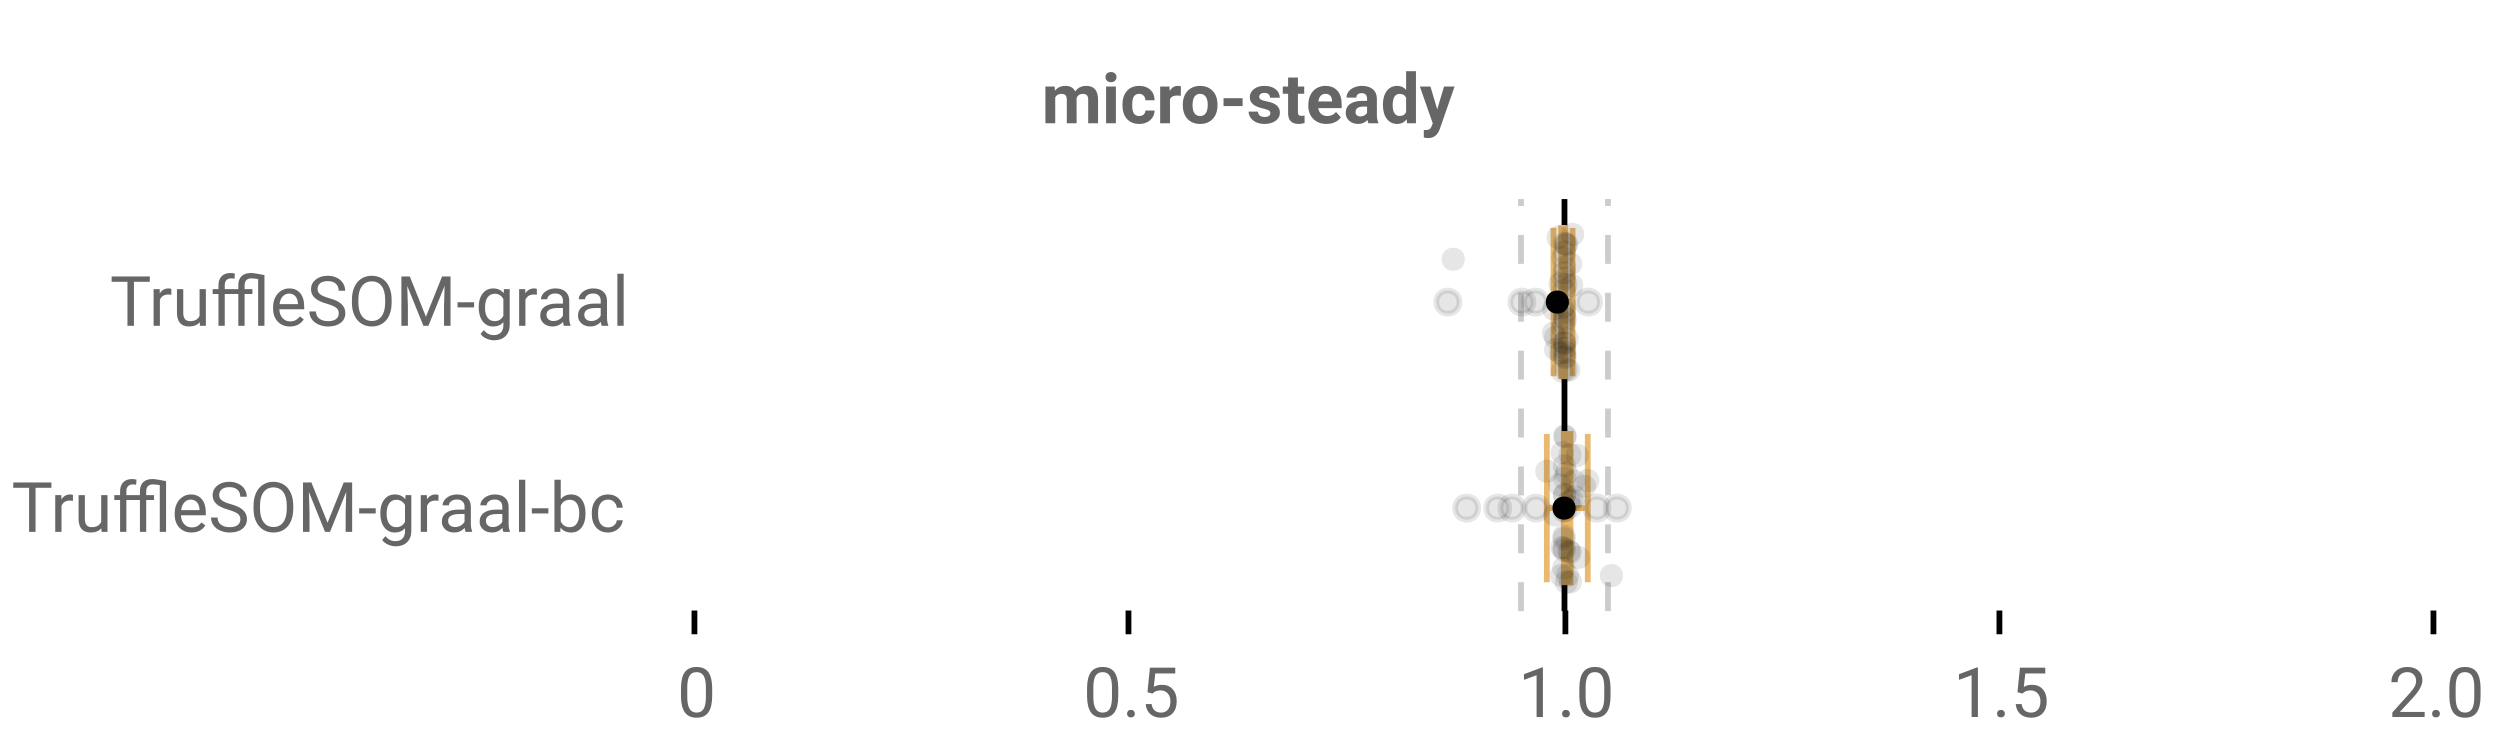 <?xml version="1.0" encoding="UTF-8"?>
<svg xmlns="http://www.w3.org/2000/svg" xmlns:xlink="http://www.w3.org/1999/xlink" width="864pt" height="260pt" viewBox="0 0 864 260" version="1.1">
<defs>
<clipPath id="clip1">
  <path d="M 539 68.801 L 542 68.801 L 542 211.199 L 539 211.199 Z M 539 68.801 "/>
</clipPath>
<clipPath id="clip2">
  <path d="M 524 68.801 L 527 68.801 L 527 211.199 L 524 211.199 Z M 524 68.801 "/>
</clipPath>
<clipPath id="clip3">
  <path d="M 554 68.801 L 557 68.801 L 557 211.199 L 554 211.199 Z M 554 68.801 "/>
</clipPath>
</defs>
<g id="surface2551584">
<rect x="0" y="0" width="864" height="260" style="fill:rgb(100%,100%,100%);fill-opacity:1;stroke:none;"/>
<path style=" stroke:none;fill-rule:nonzero;fill:rgb(100%,100%,100%);fill-opacity:1;" d="M 0 0 L 672 0 L 672 76 L 0 76 Z M 0 0 "/>
<path style="fill:none;stroke-width:1;stroke-linecap:butt;stroke-linejoin:miter;stroke:rgb(0%,0%,0%);stroke-opacity:1;stroke-miterlimit:10;" d="M 120 105.5 L 120 109.6 " transform="matrix(2,0,0,2,0,0)"/>
<path style="fill:none;stroke-width:1;stroke-linecap:butt;stroke-linejoin:miter;stroke:rgb(0%,0%,0%);stroke-opacity:1;stroke-miterlimit:10;" d="M 195 105.5 L 195 109.6 " transform="matrix(2,0,0,2,0,0)"/>
<path style="fill:none;stroke-width:1;stroke-linecap:butt;stroke-linejoin:miter;stroke:rgb(0%,0%,0%);stroke-opacity:1;stroke-miterlimit:10;" d="M 270.5 105.5 L 270.5 109.6 " transform="matrix(2,0,0,2,0,0)"/>
<path style="fill:none;stroke-width:1;stroke-linecap:butt;stroke-linejoin:miter;stroke:rgb(0%,0%,0%);stroke-opacity:1;stroke-miterlimit:10;" d="M 345.5 105.5 L 345.5 109.6 " transform="matrix(2,0,0,2,0,0)"/>
<path style="fill:none;stroke-width:1;stroke-linecap:butt;stroke-linejoin:miter;stroke:rgb(0%,0%,0%);stroke-opacity:1;stroke-miterlimit:10;" d="M 420.5 105.5 L 420.5 109.6 " transform="matrix(2,0,0,2,0,0)"/>
<path style=" stroke:none;fill-rule:nonzero;fill:rgb(40%,40%,40%);fill-opacity:1;" d="M 364.484 29.914 L 364.578 31.336 C 365.484 30.234 366.703 29.68 368.234 29.68 C 369.859 29.68 370.977 30.328 371.594 31.617 C 372.477 30.328 373.75 29.68 375.406 29.68 C 376.781 29.68 377.801 30.082 378.469 30.883 C 379.145 31.688 379.484 32.895 379.484 34.508 L 379.484 42.602 L 376.078 42.602 L 376.078 34.508 C 376.078 33.789 375.938 33.27 375.656 32.945 C 375.375 32.613 374.879 32.445 374.172 32.445 C 373.148 32.445 372.445 32.93 372.062 33.898 L 372.078 42.602 L 368.688 42.602 L 368.688 34.523 C 368.688 33.797 368.539 33.27 368.25 32.945 C 367.957 32.613 367.469 32.445 366.781 32.445 C 365.812 32.445 365.113 32.844 364.688 33.633 L 364.688 42.602 L 361.297 42.602 L 361.297 29.914 Z M 385.652 42.602 L 382.262 42.602 L 382.262 29.914 L 385.652 29.914 Z M 382.059 26.633 C 382.059 26.133 382.223 25.723 382.559 25.398 C 382.902 25.066 383.363 24.898 383.949 24.898 C 384.531 24.898 384.996 25.066 385.34 25.398 C 385.684 25.723 385.855 26.133 385.855 26.633 C 385.855 27.156 385.676 27.582 385.324 27.914 C 384.98 28.238 384.52 28.398 383.949 28.398 C 383.387 28.398 382.926 28.238 382.574 27.914 C 382.23 27.582 382.059 27.156 382.059 26.633 Z M 393.719 40.102 C 394.344 40.102 394.848 39.93 395.234 39.586 C 395.629 39.242 395.832 38.785 395.844 38.211 L 399.031 38.211 C 399.02 39.078 398.781 39.867 398.312 40.586 C 397.852 41.297 397.223 41.848 396.422 42.242 C 395.629 42.637 394.75 42.836 393.781 42.836 C 391.969 42.836 390.535 42.266 389.484 41.117 C 388.441 39.961 387.922 38.367 387.922 36.336 L 387.922 36.102 C 387.922 34.156 388.438 32.598 389.469 31.43 C 390.508 30.266 391.938 29.68 393.75 29.68 C 395.332 29.68 396.602 30.133 397.562 31.039 C 398.52 31.945 399.008 33.148 399.031 34.648 L 395.844 34.648 C 395.832 33.992 395.629 33.461 395.234 33.055 C 394.848 32.641 394.332 32.43 393.688 32.43 C 392.906 32.43 392.312 32.719 391.906 33.289 C 391.5 33.863 391.297 34.797 391.297 36.086 L 391.297 36.43 C 391.297 37.742 391.492 38.688 391.891 39.258 C 392.297 39.82 392.906 40.102 393.719 40.102 Z M 408.078 33.102 C 407.617 33.039 407.211 33.008 406.859 33.008 C 405.578 33.008 404.738 33.441 404.344 34.305 L 404.344 42.602 L 400.953 42.602 L 400.953 29.914 L 404.156 29.914 L 404.25 31.43 C 404.926 30.266 405.867 29.68 407.078 29.68 C 407.453 29.68 407.801 29.734 408.125 29.836 Z M 408.77 36.148 C 408.77 34.891 409.008 33.77 409.488 32.789 C 409.977 31.801 410.676 31.035 411.582 30.492 C 412.488 29.953 413.543 29.68 414.754 29.68 C 416.461 29.68 417.855 30.207 418.941 31.258 C 420.023 32.301 420.629 33.723 420.754 35.523 L 420.77 36.383 C 420.77 38.332 420.227 39.895 419.145 41.07 C 418.059 42.25 416.602 42.836 414.77 42.836 C 412.945 42.836 411.488 42.254 410.395 41.086 C 409.309 39.91 408.77 38.312 408.77 36.289 Z M 412.145 36.383 C 412.145 37.594 412.367 38.516 412.816 39.148 C 413.273 39.785 413.926 40.102 414.77 40.102 C 415.59 40.102 416.23 39.789 416.691 39.164 C 417.16 38.531 417.395 37.523 417.395 36.148 C 417.395 34.961 417.16 34.047 416.691 33.398 C 416.23 32.754 415.586 32.43 414.754 32.43 C 413.918 32.43 413.273 32.754 412.816 33.398 C 412.367 34.047 412.145 35.039 412.145 36.383 Z M 429.449 36.664 L 422.855 36.664 L 422.855 33.93 L 429.449 33.93 Z M 439.035 39.102 C 439.035 38.688 438.824 38.359 438.41 38.117 C 438.004 37.879 437.348 37.664 436.441 37.477 C 433.43 36.844 431.926 35.562 431.926 33.633 C 431.926 32.508 432.387 31.57 433.316 30.82 C 434.254 30.062 435.477 29.68 436.988 29.68 C 438.59 29.68 439.871 30.062 440.832 30.82 C 441.801 31.582 442.285 32.566 442.285 33.773 L 438.91 33.773 C 438.91 33.297 438.754 32.898 438.441 32.586 C 438.129 32.266 437.637 32.102 436.973 32.102 C 436.398 32.102 435.957 32.234 435.645 32.492 C 435.332 32.742 435.176 33.07 435.176 33.477 C 435.176 33.852 435.352 34.156 435.707 34.383 C 436.059 34.613 436.66 34.812 437.504 34.977 C 438.348 35.145 439.059 35.332 439.645 35.539 C 441.434 36.195 442.332 37.336 442.332 38.961 C 442.332 40.117 441.832 41.055 440.832 41.773 C 439.84 42.484 438.559 42.836 436.988 42.836 C 435.926 42.836 434.98 42.648 434.16 42.273 C 433.336 41.891 432.691 41.367 432.223 40.711 C 431.754 40.047 431.52 39.332 431.52 38.57 L 434.738 38.57 C 434.77 39.176 434.988 39.641 435.395 39.961 C 435.809 40.273 436.367 40.43 437.066 40.43 C 437.711 40.43 438.199 40.312 438.535 40.07 C 438.867 39.82 439.035 39.5 439.035 39.102 Z M 448.562 26.805 L 448.562 29.914 L 450.734 29.914 L 450.734 32.398 L 448.562 32.398 L 448.562 38.727 C 448.562 39.195 448.648 39.535 448.828 39.742 C 449.004 39.941 449.348 40.039 449.859 40.039 C 450.234 40.039 450.566 40.016 450.859 39.961 L 450.859 42.523 C 450.191 42.73 449.508 42.836 448.812 42.836 C 446.438 42.836 445.223 41.641 445.172 39.242 L 445.172 32.398 L 443.328 32.398 L 443.328 29.914 L 445.172 29.914 L 445.172 26.805 Z M 458.453 42.836 C 456.586 42.836 455.07 42.27 453.906 41.133 C 452.738 39.988 452.156 38.469 452.156 36.57 L 452.156 36.242 C 452.156 34.961 452.398 33.82 452.891 32.82 C 453.391 31.82 454.086 31.051 454.984 30.508 C 455.891 29.957 456.922 29.68 458.078 29.68 C 459.805 29.68 461.172 30.227 462.172 31.32 C 463.172 32.414 463.672 33.969 463.672 35.977 L 463.672 37.367 L 455.594 37.367 C 455.695 38.191 456.023 38.852 456.578 39.352 C 457.129 39.852 457.828 40.102 458.672 40.102 C 459.973 40.102 460.992 39.629 461.734 38.68 L 463.391 40.555 C 462.891 41.273 462.203 41.836 461.328 42.242 C 460.461 42.637 459.504 42.836 458.453 42.836 Z M 458.062 32.43 C 457.395 32.43 456.848 32.66 456.422 33.117 C 456.004 33.566 455.738 34.211 455.625 35.055 L 460.344 35.055 L 460.344 34.789 C 460.32 34.039 460.113 33.461 459.719 33.055 C 459.332 32.641 458.781 32.43 458.062 32.43 Z M 472.941 42.602 C 472.785 42.301 472.668 41.922 472.598 41.461 C 471.773 42.379 470.707 42.836 469.395 42.836 C 468.152 42.836 467.121 42.477 466.301 41.758 C 465.488 41.039 465.082 40.133 465.082 39.039 C 465.082 37.695 465.574 36.664 466.566 35.945 C 467.566 35.227 469.008 34.863 470.895 34.852 L 472.457 34.852 L 472.457 34.133 C 472.457 33.539 472.305 33.07 472.004 32.727 C 471.699 32.375 471.227 32.195 470.582 32.195 C 470.008 32.195 469.559 32.332 469.238 32.602 C 468.914 32.875 468.754 33.25 468.754 33.727 L 465.363 33.727 C 465.363 33 465.586 32.32 466.035 31.695 C 466.492 31.07 467.133 30.582 467.957 30.227 C 468.789 29.863 469.723 29.68 470.754 29.68 C 472.316 29.68 473.555 30.078 474.473 30.867 C 475.387 31.648 475.848 32.754 475.848 34.18 L 475.848 39.664 C 475.855 40.875 476.027 41.785 476.363 42.398 L 476.363 42.602 Z M 470.129 40.242 C 470.629 40.242 471.086 40.133 471.504 39.914 C 471.93 39.688 472.246 39.383 472.457 39.008 L 472.457 36.836 L 471.191 36.836 C 469.492 36.836 468.59 37.422 468.488 38.586 L 468.473 38.789 C 468.473 39.219 468.617 39.566 468.91 39.836 C 469.211 40.109 469.617 40.242 470.129 40.242 Z M 477.934 36.164 C 477.934 34.188 478.375 32.613 479.262 31.445 C 480.145 30.27 481.359 29.68 482.902 29.68 C 484.129 29.68 485.145 30.145 485.949 31.07 L 485.949 24.602 L 489.355 24.602 L 489.355 42.602 L 486.293 42.602 L 486.137 41.258 C 485.293 42.312 484.203 42.836 482.871 42.836 C 481.379 42.836 480.184 42.25 479.277 41.07 C 478.379 39.895 477.934 38.258 477.934 36.164 Z M 481.309 36.414 C 481.309 37.602 481.516 38.516 481.934 39.148 C 482.348 39.773 482.953 40.086 483.746 40.086 C 484.785 40.086 485.52 39.648 485.949 38.773 L 485.949 33.758 C 485.531 32.883 484.801 32.445 483.762 32.445 C 482.125 32.445 481.309 33.77 481.309 36.414 Z M 496.707 37.805 L 499.051 29.914 L 502.691 29.914 L 497.598 44.57 L 497.316 45.242 C 496.555 46.898 495.305 47.727 493.566 47.727 C 493.066 47.727 492.566 47.652 492.066 47.508 L 492.066 44.93 L 492.582 44.945 C 493.215 44.945 493.691 44.844 494.004 44.648 C 494.324 44.461 494.574 44.137 494.754 43.68 L 495.16 42.633 L 490.707 29.914 L 494.363 29.914 Z M 360 20.336 "/>
<path style=" stroke:none;fill-rule:nonzero;fill:rgb(40%,40%,40%);fill-opacity:1;" d="M 246.129 240.523 C 246.129 243.066 245.691 244.957 244.816 246.195 C 243.949 247.426 242.598 248.039 240.754 248.039 C 238.93 248.039 237.582 247.438 236.707 246.227 C 235.832 245.02 235.379 243.219 235.348 240.82 L 235.348 237.93 C 235.348 235.422 235.777 233.555 236.645 232.336 C 237.52 231.117 238.883 230.508 240.738 230.508 C 242.57 230.508 243.918 231.098 244.785 232.273 C 245.648 233.453 246.098 235.266 246.129 237.711 Z M 243.957 237.555 C 243.957 235.723 243.695 234.391 243.176 233.555 C 242.664 232.711 241.852 232.289 240.738 232.289 C 239.621 232.289 238.809 232.707 238.301 233.539 C 237.801 234.375 237.539 235.66 237.52 237.398 L 237.52 240.867 C 237.52 242.711 237.785 244.078 238.316 244.961 C 238.855 245.836 239.668 246.273 240.754 246.273 C 241.824 246.273 242.621 245.863 243.145 245.039 C 243.664 244.207 243.934 242.898 243.957 241.117 Z M 234.004 225.539 "/>
<path style=" stroke:none;fill-rule:nonzero;fill:rgb(40%,40%,40%);fill-opacity:1;" d="M 386.469 240.523 C 386.469 243.066 386.031 244.957 385.156 246.195 C 384.289 247.426 382.938 248.039 381.094 248.039 C 379.27 248.039 377.922 247.438 377.047 246.227 C 376.172 245.02 375.719 243.219 375.688 240.82 L 375.688 237.93 C 375.688 235.422 376.117 233.555 376.984 232.336 C 377.859 231.117 379.223 230.508 381.078 230.508 C 382.91 230.508 384.258 231.098 385.125 232.273 C 385.988 233.453 386.438 235.266 386.469 237.711 Z M 384.297 237.555 C 384.297 235.723 384.035 234.391 383.516 233.555 C 383.004 232.711 382.191 232.289 381.078 232.289 C 379.961 232.289 379.148 232.707 378.641 233.539 C 378.141 234.375 377.879 235.66 377.859 237.398 L 377.859 240.867 C 377.859 242.711 378.125 244.078 378.656 244.961 C 379.195 245.836 380.008 246.273 381.094 246.273 C 382.164 246.273 382.961 245.863 383.484 245.039 C 384.004 244.207 384.273 242.898 384.297 241.117 Z M 389.508 246.664 C 389.508 246.289 389.617 245.977 389.836 245.727 C 390.062 245.477 390.398 245.352 390.836 245.352 C 391.281 245.352 391.621 245.477 391.852 245.727 C 392.09 245.977 392.211 246.289 392.211 246.664 C 392.211 247.031 392.09 247.332 391.852 247.57 C 391.621 247.809 391.281 247.93 390.836 247.93 C 390.398 247.93 390.062 247.809 389.836 247.57 C 389.617 247.332 389.508 247.031 389.508 246.664 Z M 396.559 239.242 L 397.418 230.742 L 406.168 230.742 L 406.168 232.742 L 399.262 232.742 L 398.746 237.398 C 399.578 236.91 400.527 236.664 401.59 236.664 C 403.141 236.664 404.375 237.18 405.293 238.211 C 406.207 239.234 406.668 240.617 406.668 242.367 C 406.668 244.129 406.191 245.516 405.246 246.523 C 404.297 247.535 402.969 248.039 401.262 248.039 C 399.75 248.039 398.516 247.625 397.559 246.789 C 396.609 245.945 396.074 244.789 395.949 243.32 L 397.996 243.32 C 398.129 244.289 398.48 245.023 399.043 245.523 C 399.605 246.023 400.344 246.273 401.262 246.273 C 402.27 246.273 403.062 245.93 403.637 245.242 C 404.207 244.555 404.496 243.602 404.496 242.383 C 404.496 241.25 404.184 240.336 403.559 239.648 C 402.941 238.953 402.121 238.602 401.09 238.602 C 400.141 238.602 399.395 238.812 398.855 239.227 L 398.293 239.695 Z M 374.344 225.539 "/>
<path style=" stroke:none;fill-rule:nonzero;fill:rgb(40%,40%,40%);fill-opacity:1;" d="M 533.23 247.805 L 531.043 247.805 L 531.043 233.352 L 526.684 234.961 L 526.684 232.992 L 532.887 230.664 L 533.23 230.664 Z M 539.848 246.664 C 539.848 246.289 539.957 245.977 540.176 245.727 C 540.402 245.477 540.738 245.352 541.176 245.352 C 541.621 245.352 541.961 245.477 542.191 245.727 C 542.43 245.977 542.551 246.289 542.551 246.664 C 542.551 247.031 542.43 247.332 542.191 247.57 C 541.961 247.809 541.621 247.93 541.176 247.93 C 540.738 247.93 540.402 247.809 540.176 247.57 C 539.957 247.332 539.848 247.031 539.848 246.664 Z M 556.602 240.523 C 556.602 243.066 556.164 244.957 555.289 246.195 C 554.422 247.426 553.07 248.039 551.227 248.039 C 549.402 248.039 548.055 247.438 547.18 246.227 C 546.305 245.02 545.852 243.219 545.82 240.82 L 545.82 237.93 C 545.82 235.422 546.25 233.555 547.117 232.336 C 547.992 231.117 549.355 230.508 551.211 230.508 C 553.043 230.508 554.391 231.098 555.258 232.273 C 556.121 233.453 556.57 235.266 556.602 237.711 Z M 554.43 237.555 C 554.43 235.723 554.168 234.391 553.648 233.555 C 553.137 232.711 552.324 232.289 551.211 232.289 C 550.094 232.289 549.281 232.707 548.773 233.539 C 548.273 234.375 548.012 235.66 547.992 237.398 L 547.992 240.867 C 547.992 242.711 548.258 244.078 548.789 244.961 C 549.328 245.836 550.141 246.273 551.227 246.273 C 552.297 246.273 553.094 245.863 553.617 245.039 C 554.137 244.207 554.406 242.898 554.43 241.117 Z M 524.684 225.539 "/>
<path style=" stroke:none;fill-rule:nonzero;fill:rgb(40%,40%,40%);fill-opacity:1;" d="M 683.57 247.805 L 681.383 247.805 L 681.383 233.352 L 677.023 234.961 L 677.023 232.992 L 683.227 230.664 L 683.57 230.664 Z M 690.188 246.664 C 690.188 246.289 690.297 245.977 690.516 245.727 C 690.742 245.477 691.078 245.352 691.516 245.352 C 691.961 245.352 692.301 245.477 692.531 245.727 C 692.77 245.977 692.891 246.289 692.891 246.664 C 692.891 247.031 692.77 247.332 692.531 247.57 C 692.301 247.809 691.961 247.93 691.516 247.93 C 691.078 247.93 690.742 247.809 690.516 247.57 C 690.297 247.332 690.188 247.031 690.188 246.664 Z M 697.238 239.242 L 698.098 230.742 L 706.848 230.742 L 706.848 232.742 L 699.941 232.742 L 699.426 237.398 C 700.258 236.91 701.207 236.664 702.27 236.664 C 703.82 236.664 705.055 237.18 705.973 238.211 C 706.887 239.234 707.348 240.617 707.348 242.367 C 707.348 244.129 706.871 245.516 705.926 246.523 C 704.977 247.535 703.648 248.039 701.941 248.039 C 700.43 248.039 699.195 247.625 698.238 246.789 C 697.289 245.945 696.754 244.789 696.629 243.32 L 698.676 243.32 C 698.809 244.289 699.16 245.023 699.723 245.523 C 700.285 246.023 701.023 246.273 701.941 246.273 C 702.949 246.273 703.742 245.93 704.316 245.242 C 704.887 244.555 705.176 243.602 705.176 242.383 C 705.176 241.25 704.863 240.336 704.238 239.648 C 703.621 238.953 702.801 238.602 701.77 238.602 C 700.82 238.602 700.074 238.812 699.535 239.227 L 698.973 239.695 Z M 675.023 225.539 "/>
<path style=" stroke:none;fill-rule:nonzero;fill:rgb(40%,40%,40%);fill-opacity:1;" d="M 837.961 247.805 L 826.789 247.805 L 826.789 246.242 L 832.695 239.68 C 833.57 238.691 834.172 237.891 834.508 237.273 C 834.84 236.648 835.008 236.004 835.008 235.336 C 835.008 234.441 834.734 233.711 834.195 233.148 C 833.652 232.578 832.934 232.289 832.039 232.289 C 830.953 232.289 830.117 232.598 829.523 233.211 C 828.93 233.828 828.633 234.68 828.633 235.773 L 826.461 235.773 C 826.461 234.203 826.965 232.93 827.977 231.961 C 828.984 230.992 830.34 230.508 832.039 230.508 C 833.621 230.508 834.871 230.926 835.789 231.758 C 836.715 232.594 837.18 233.695 837.18 235.07 C 837.18 236.758 836.109 238.758 833.977 241.07 L 829.398 246.039 L 837.961 246.039 Z M 840.531 246.664 C 840.531 246.289 840.641 245.977 840.859 245.727 C 841.086 245.477 841.422 245.352 841.859 245.352 C 842.305 245.352 842.645 245.477 842.875 245.727 C 843.113 245.977 843.234 246.289 843.234 246.664 C 843.234 247.031 843.113 247.332 842.875 247.57 C 842.645 247.809 842.305 247.93 841.859 247.93 C 841.422 247.93 841.086 247.809 840.859 247.57 C 840.641 247.332 840.531 247.031 840.531 246.664 Z M 857.285 240.523 C 857.285 243.066 856.848 244.957 855.973 246.195 C 855.105 247.426 853.754 248.039 851.91 248.039 C 850.086 248.039 848.738 247.438 847.863 246.227 C 846.988 245.02 846.535 243.219 846.504 240.82 L 846.504 237.93 C 846.504 235.422 846.934 233.555 847.801 232.336 C 848.676 231.117 850.039 230.508 851.895 230.508 C 853.727 230.508 855.074 231.098 855.941 232.273 C 856.805 233.453 857.254 235.266 857.285 237.711 Z M 855.113 237.555 C 855.113 235.723 854.852 234.391 854.332 233.555 C 853.82 232.711 853.008 232.289 851.895 232.289 C 850.777 232.289 849.965 232.707 849.457 233.539 C 848.957 234.375 848.695 235.66 848.676 237.398 L 848.676 240.867 C 848.676 242.711 848.941 244.078 849.473 244.961 C 850.012 245.836 850.824 246.273 851.91 246.273 C 852.98 246.273 853.777 245.863 854.301 245.039 C 854.82 244.207 855.09 242.898 855.113 241.117 Z M 825.367 225.539 "/>
<path style=" stroke:none;fill-rule:nonzero;fill:rgb(40%,40%,40%);fill-opacity:1;" d="M 51.77 97.383 L 46.285 97.383 L 46.285 112.602 L 44.051 112.602 L 44.051 97.383 L 38.582 97.383 L 38.582 95.539 L 51.77 95.539 Z M 59.211 101.867 C 58.887 101.816 58.531 101.789 58.148 101.789 C 56.73 101.789 55.766 102.395 55.258 103.602 L 55.258 112.602 L 53.086 112.602 L 53.086 99.914 L 55.195 99.914 L 55.227 101.383 C 55.945 100.25 56.953 99.68 58.258 99.68 C 58.672 99.68 58.992 99.738 59.211 99.852 Z M 69.035 111.352 C 68.191 112.344 66.949 112.836 65.316 112.836 C 63.973 112.836 62.945 112.445 62.238 111.664 C 61.527 110.875 61.168 109.707 61.16 108.164 L 61.16 99.914 L 63.332 99.914 L 63.332 108.117 C 63.332 110.035 64.113 110.992 65.676 110.992 C 67.332 110.992 68.43 110.379 68.973 109.148 L 68.973 99.914 L 71.145 99.914 L 71.145 112.602 L 69.082 112.602 Z M 75.5 112.602 L 75.5 101.602 L 73.5 101.602 L 73.5 99.914 L 75.5 99.914 L 75.5 98.617 C 75.5 97.266 75.863 96.219 76.594 95.477 C 77.32 94.727 78.348 94.352 79.672 94.352 C 80.172 94.352 80.672 94.422 81.172 94.555 L 81.047 96.305 C 80.68 96.242 80.289 96.211 79.875 96.211 C 79.176 96.211 78.633 96.414 78.25 96.82 C 77.863 97.227 77.672 97.816 77.672 98.586 L 77.672 99.914 L 82.359 99.914 L 82.359 98.539 C 82.367 97.188 82.75 96.148 83.5 95.43 C 84.25 94.711 85.316 94.352 86.703 94.352 C 87.484 94.352 89.047 94.594 91.391 95.07 L 91.391 112.602 L 89.219 112.602 L 89.219 96.445 C 88.25 96.289 87.469 96.211 86.875 96.211 C 85.312 96.211 84.531 97.031 84.531 98.664 L 84.531 99.914 L 87.234 99.914 L 87.234 101.602 L 84.531 101.602 L 84.531 112.602 L 82.359 112.602 L 82.359 101.602 L 77.672 101.602 L 77.672 112.602 Z M 100.188 112.836 C 98.469 112.836 97.066 112.273 95.984 111.148 C 94.91 110.016 94.375 108.504 94.375 106.617 L 94.375 106.211 C 94.375 104.953 94.613 103.832 95.094 102.852 C 95.57 101.863 96.242 101.086 97.109 100.523 C 97.973 99.961 98.91 99.68 99.922 99.68 C 101.566 99.68 102.844 100.227 103.75 101.32 C 104.664 102.406 105.125 103.957 105.125 105.977 L 105.125 106.883 L 96.547 106.883 C 96.578 108.133 96.941 109.145 97.641 109.914 C 98.336 110.688 99.223 111.07 100.297 111.07 C 101.066 111.07 101.719 110.914 102.25 110.602 C 102.781 110.289 103.242 109.875 103.641 109.352 L 104.969 110.383 C 103.906 112.02 102.312 112.836 100.188 112.836 Z M 99.922 101.461 C 99.047 101.461 98.312 101.785 97.719 102.43 C 97.125 103.066 96.754 103.957 96.609 105.102 L 102.969 105.102 L 102.969 104.93 C 102.906 103.836 102.609 102.988 102.078 102.383 C 101.547 101.77 100.828 101.461 99.922 101.461 Z M 113.012 104.992 C 111.074 104.441 109.668 103.766 108.793 102.961 C 107.918 102.148 107.48 101.148 107.48 99.961 C 107.48 98.617 108.016 97.508 109.09 96.633 C 110.16 95.75 111.559 95.305 113.277 95.305 C 114.441 95.305 115.484 95.535 116.402 95.992 C 117.328 96.441 118.043 97.066 118.543 97.867 C 119.043 98.66 119.293 99.531 119.293 100.477 L 117.043 100.477 C 117.043 99.445 116.715 98.633 116.059 98.039 C 115.402 97.445 114.473 97.148 113.277 97.148 C 112.16 97.148 111.293 97.395 110.668 97.883 C 110.051 98.375 109.746 99.051 109.746 99.914 C 109.746 100.613 110.035 101.203 110.621 101.68 C 111.215 102.16 112.219 102.602 113.637 103.008 C 115.062 103.406 116.172 103.844 116.965 104.32 C 117.766 104.801 118.359 105.363 118.746 106.008 C 119.141 106.645 119.34 107.395 119.34 108.258 C 119.34 109.645 118.797 110.754 117.715 111.586 C 116.641 112.422 115.199 112.836 113.387 112.836 C 112.219 112.836 111.125 112.609 110.105 112.164 C 109.094 111.719 108.312 111.102 107.762 110.32 C 107.207 109.539 106.934 108.648 106.934 107.648 L 109.199 107.648 C 109.199 108.68 109.578 109.5 110.34 110.102 C 111.098 110.695 112.113 110.992 113.387 110.992 C 114.574 110.992 115.484 110.754 116.121 110.273 C 116.754 109.785 117.074 109.125 117.074 108.289 C 117.074 107.457 116.777 106.812 116.184 106.352 C 115.598 105.895 114.543 105.441 113.012 104.992 Z M 135.344 104.617 C 135.344 106.297 135.062 107.758 134.5 109.008 C 133.938 110.25 133.141 111.195 132.109 111.852 C 131.078 112.508 129.875 112.836 128.5 112.836 C 127.156 112.836 125.961 112.508 124.922 111.852 C 123.879 111.188 123.07 110.242 122.5 109.023 C 121.926 107.797 121.633 106.379 121.625 104.773 L 121.625 103.539 C 121.625 101.906 121.906 100.457 122.469 99.195 C 123.039 97.938 123.848 96.973 124.891 96.305 C 125.93 95.641 127.125 95.305 128.469 95.305 C 129.844 95.305 131.051 95.641 132.094 96.305 C 133.133 96.961 133.938 97.914 134.5 99.164 C 135.062 100.414 135.344 101.875 135.344 103.539 Z M 133.109 103.523 C 133.109 101.492 132.703 99.941 131.891 98.867 C 131.078 97.785 129.938 97.242 128.469 97.242 C 127.051 97.242 125.93 97.785 125.109 98.867 C 124.297 99.941 123.879 101.441 123.859 103.367 L 123.859 104.617 C 123.859 106.578 124.27 108.117 125.094 109.242 C 125.914 110.367 127.051 110.93 128.5 110.93 C 129.945 110.93 131.066 110.398 131.859 109.336 C 132.66 108.273 133.078 106.758 133.109 104.789 Z M 141.625 95.539 L 147.203 109.461 L 152.781 95.539 L 155.703 95.539 L 155.703 112.602 L 153.453 112.602 L 153.453 105.961 L 153.656 98.789 L 148.062 112.602 L 146.328 112.602 L 140.75 98.82 L 140.969 105.961 L 140.969 112.602 L 138.719 112.602 L 138.719 95.539 Z M 163.844 106.242 L 158.125 106.242 L 158.125 104.461 L 163.844 104.461 Z M 165.434 106.148 C 165.434 104.18 165.891 102.613 166.809 101.445 C 167.723 100.27 168.934 99.68 170.434 99.68 C 171.984 99.68 173.191 100.227 174.059 101.32 L 174.168 99.914 L 176.152 99.914 L 176.152 112.289 C 176.152 113.934 175.66 115.23 174.684 116.18 C 173.715 117.125 172.406 117.602 170.762 117.602 C 169.855 117.602 168.965 117.402 168.09 117.008 C 167.215 116.621 166.543 116.086 166.074 115.398 L 167.199 114.102 C 168.137 115.246 169.277 115.82 170.621 115.82 C 171.672 115.82 172.488 115.523 173.074 114.93 C 173.668 114.336 173.965 113.5 173.965 112.43 L 173.965 111.336 C 173.098 112.336 171.918 112.836 170.418 112.836 C 168.926 112.836 167.723 112.238 166.809 111.039 C 165.891 109.844 165.434 108.211 165.434 106.148 Z M 167.621 106.398 C 167.621 107.828 167.91 108.953 168.496 109.773 C 169.078 110.586 169.895 110.992 170.949 110.992 C 172.324 110.992 173.328 110.375 173.965 109.133 L 173.965 103.336 C 173.297 102.129 172.301 101.523 170.98 101.523 C 169.926 101.523 169.105 101.938 168.512 102.758 C 167.918 103.582 167.621 104.797 167.621 106.398 Z M 185.539 101.867 C 185.215 101.816 184.859 101.789 184.477 101.789 C 183.059 101.789 182.094 102.395 181.586 103.602 L 181.586 112.602 L 179.414 112.602 L 179.414 99.914 L 181.523 99.914 L 181.555 101.383 C 182.273 100.25 183.281 99.68 184.586 99.68 C 185 99.68 185.32 99.738 185.539 99.852 Z M 194.895 112.602 C 194.77 112.352 194.668 111.906 194.598 111.258 C 193.586 112.312 192.383 112.836 190.988 112.836 C 189.738 112.836 188.711 112.484 187.91 111.773 C 187.105 111.066 186.707 110.172 186.707 109.086 C 186.707 107.766 187.207 106.738 188.207 106.008 C 189.215 105.281 190.629 104.914 192.441 104.914 L 194.551 104.914 L 194.551 103.914 C 194.551 103.156 194.32 102.551 193.863 102.102 C 193.414 101.656 192.754 101.43 191.879 101.43 C 191.098 101.43 190.445 101.629 189.926 102.023 C 189.402 102.41 189.145 102.879 189.145 103.43 L 186.957 103.43 C 186.957 102.805 187.18 102.195 187.629 101.602 C 188.086 101.008 188.695 100.539 189.457 100.195 C 190.227 99.852 191.074 99.68 192.004 99.68 C 193.461 99.68 194.602 100.051 195.426 100.789 C 196.258 101.52 196.691 102.523 196.723 103.805 L 196.723 109.633 C 196.723 110.801 196.871 111.727 197.176 112.414 L 197.176 112.602 Z M 191.301 110.945 C 191.977 110.945 192.617 110.773 193.223 110.43 C 193.836 110.078 194.277 109.617 194.551 109.055 L 194.551 106.445 L 192.863 106.445 C 190.207 106.445 188.879 107.223 188.879 108.773 C 188.879 109.461 189.102 110 189.551 110.383 C 190.008 110.758 190.59 110.945 191.301 110.945 Z M 207.949 112.602 C 207.824 112.352 207.723 111.906 207.652 111.258 C 206.641 112.312 205.438 112.836 204.043 112.836 C 202.793 112.836 201.766 112.484 200.965 111.773 C 200.16 111.066 199.762 110.172 199.762 109.086 C 199.762 107.766 200.262 106.738 201.262 106.008 C 202.27 105.281 203.684 104.914 205.496 104.914 L 207.605 104.914 L 207.605 103.914 C 207.605 103.156 207.375 102.551 206.918 102.102 C 206.469 101.656 205.809 101.43 204.934 101.43 C 204.152 101.43 203.5 101.629 202.98 102.023 C 202.457 102.41 202.199 102.879 202.199 103.43 L 200.012 103.43 C 200.012 102.805 200.234 102.195 200.684 101.602 C 201.141 101.008 201.75 100.539 202.512 100.195 C 203.281 99.852 204.129 99.68 205.059 99.68 C 206.516 99.68 207.656 100.051 208.48 100.789 C 209.312 101.52 209.746 102.523 209.777 103.805 L 209.777 109.633 C 209.777 110.801 209.926 111.727 210.23 112.414 L 210.23 112.602 Z M 204.355 110.945 C 205.031 110.945 205.672 110.773 206.277 110.43 C 206.891 110.078 207.332 109.617 207.605 109.055 L 207.605 106.445 L 205.918 106.445 C 203.262 106.445 201.934 107.223 201.934 108.773 C 201.934 109.461 202.156 110 202.605 110.383 C 203.062 110.758 203.645 110.945 204.355 110.945 Z M 215.535 112.602 L 213.363 112.602 L 213.363 94.602 L 215.535 94.602 Z M 38.004 90.336 "/>
<path style=" stroke:none;fill-rule:nonzero;fill:rgb(40%,40%,40%);fill-opacity:1;" d="M 17.77 168.586 L 12.285 168.586 L 12.285 183.805 L 10.051 183.805 L 10.051 168.586 L 4.582 168.586 L 4.582 166.742 L 17.77 166.742 Z M 25.211 173.07 C 24.887 173.02 24.531 172.992 24.148 172.992 C 22.73 172.992 21.766 173.598 21.258 174.805 L 21.258 183.805 L 19.086 183.805 L 19.086 171.117 L 21.195 171.117 L 21.227 172.586 C 21.945 171.453 22.953 170.883 24.258 170.883 C 24.672 170.883 24.992 170.941 25.211 171.055 Z M 35.035 182.555 C 34.191 183.547 32.949 184.039 31.316 184.039 C 29.973 184.039 28.945 183.648 28.238 182.867 C 27.527 182.078 27.168 180.91 27.16 179.367 L 27.16 171.117 L 29.332 171.117 L 29.332 179.32 C 29.332 181.238 30.113 182.195 31.676 182.195 C 33.332 182.195 34.43 181.582 34.973 180.352 L 34.973 171.117 L 37.145 171.117 L 37.145 183.805 L 35.082 183.805 Z M 41.5 183.805 L 41.5 172.805 L 39.5 172.805 L 39.5 171.117 L 41.5 171.117 L 41.5 169.82 C 41.5 168.469 41.863 167.422 42.594 166.68 C 43.32 165.93 44.348 165.555 45.672 165.555 C 46.172 165.555 46.672 165.625 47.172 165.758 L 47.047 167.508 C 46.68 167.445 46.289 167.414 45.875 167.414 C 45.176 167.414 44.633 167.617 44.25 168.023 C 43.863 168.43 43.672 169.02 43.672 169.789 L 43.672 171.117 L 48.359 171.117 L 48.359 169.742 C 48.367 168.391 48.75 167.352 49.5 166.633 C 50.25 165.914 51.316 165.555 52.703 165.555 C 53.484 165.555 55.047 165.797 57.391 166.273 L 57.391 183.805 L 55.219 183.805 L 55.219 167.648 C 54.25 167.492 53.469 167.414 52.875 167.414 C 51.312 167.414 50.531 168.234 50.531 169.867 L 50.531 171.117 L 53.234 171.117 L 53.234 172.805 L 50.531 172.805 L 50.531 183.805 L 48.359 183.805 L 48.359 172.805 L 43.672 172.805 L 43.672 183.805 Z M 66.188 184.039 C 64.469 184.039 63.066 183.477 61.984 182.352 C 60.91 181.219 60.375 179.707 60.375 177.82 L 60.375 177.414 C 60.375 176.156 60.613 175.035 61.094 174.055 C 61.57 173.066 62.242 172.289 63.109 171.727 C 63.973 171.164 64.91 170.883 65.922 170.883 C 67.566 170.883 68.844 171.43 69.75 172.523 C 70.664 173.609 71.125 175.16 71.125 177.18 L 71.125 178.086 L 62.547 178.086 C 62.578 179.336 62.941 180.348 63.641 181.117 C 64.336 181.891 65.223 182.273 66.297 182.273 C 67.066 182.273 67.719 182.117 68.25 181.805 C 68.781 181.492 69.242 181.078 69.641 180.555 L 70.969 181.586 C 69.906 183.223 68.312 184.039 66.188 184.039 Z M 65.922 172.664 C 65.047 172.664 64.312 172.988 63.719 173.633 C 63.125 174.27 62.754 175.16 62.609 176.305 L 68.969 176.305 L 68.969 176.133 C 68.906 175.039 68.609 174.191 68.078 173.586 C 67.547 172.973 66.828 172.664 65.922 172.664 Z M 79.012 176.195 C 77.074 175.645 75.668 174.969 74.793 174.164 C 73.918 173.352 73.48 172.352 73.48 171.164 C 73.48 169.82 74.016 168.711 75.09 167.836 C 76.16 166.953 77.559 166.508 79.277 166.508 C 80.441 166.508 81.484 166.738 82.402 167.195 C 83.328 167.645 84.043 168.27 84.543 169.07 C 85.043 169.863 85.293 170.734 85.293 171.68 L 83.043 171.68 C 83.043 170.648 82.715 169.836 82.059 169.242 C 81.402 168.648 80.473 168.352 79.277 168.352 C 78.16 168.352 77.293 168.598 76.668 169.086 C 76.051 169.578 75.746 170.254 75.746 171.117 C 75.746 171.816 76.035 172.406 76.621 172.883 C 77.215 173.363 78.219 173.805 79.637 174.211 C 81.062 174.609 82.172 175.047 82.965 175.523 C 83.766 176.004 84.359 176.566 84.746 177.211 C 85.141 177.848 85.34 178.598 85.34 179.461 C 85.34 180.848 84.797 181.957 83.715 182.789 C 82.641 183.625 81.199 184.039 79.387 184.039 C 78.219 184.039 77.125 183.812 76.105 183.367 C 75.094 182.922 74.312 182.305 73.762 181.523 C 73.207 180.742 72.934 179.852 72.934 178.852 L 75.199 178.852 C 75.199 179.883 75.578 180.703 76.34 181.305 C 77.098 181.898 78.113 182.195 79.387 182.195 C 80.574 182.195 81.484 181.957 82.121 181.477 C 82.754 180.988 83.074 180.328 83.074 179.492 C 83.074 178.66 82.777 178.016 82.184 177.555 C 81.598 177.098 80.543 176.645 79.012 176.195 Z M 101.344 175.82 C 101.344 177.5 101.062 178.961 100.5 180.211 C 99.938 181.453 99.141 182.398 98.109 183.055 C 97.078 183.711 95.875 184.039 94.5 184.039 C 93.156 184.039 91.961 183.711 90.922 183.055 C 89.879 182.391 89.07 181.445 88.5 180.227 C 87.926 179 87.633 177.582 87.625 175.977 L 87.625 174.742 C 87.625 173.109 87.906 171.66 88.469 170.398 C 89.039 169.141 89.848 168.176 90.891 167.508 C 91.93 166.844 93.125 166.508 94.469 166.508 C 95.844 166.508 97.051 166.844 98.094 167.508 C 99.133 168.164 99.938 169.117 100.5 170.367 C 101.062 171.617 101.344 173.078 101.344 174.742 Z M 99.109 174.727 C 99.109 172.695 98.703 171.145 97.891 170.07 C 97.078 168.988 95.938 168.445 94.469 168.445 C 93.051 168.445 91.93 168.988 91.109 170.07 C 90.297 171.145 89.879 172.645 89.859 174.57 L 89.859 175.82 C 89.859 177.781 90.27 179.32 91.094 180.445 C 91.914 181.57 93.051 182.133 94.5 182.133 C 95.945 182.133 97.066 181.602 97.859 180.539 C 98.66 179.477 99.078 177.961 99.109 175.992 Z M 107.625 166.742 L 113.203 180.664 L 118.781 166.742 L 121.703 166.742 L 121.703 183.805 L 119.453 183.805 L 119.453 177.164 L 119.656 169.992 L 114.062 183.805 L 112.328 183.805 L 106.75 170.023 L 106.969 177.164 L 106.969 183.805 L 104.719 183.805 L 104.719 166.742 Z M 129.844 177.445 L 124.125 177.445 L 124.125 175.664 L 129.844 175.664 Z M 131.434 177.352 C 131.434 175.383 131.891 173.816 132.809 172.648 C 133.723 171.473 134.934 170.883 136.434 170.883 C 137.984 170.883 139.191 171.43 140.059 172.523 L 140.168 171.117 L 142.152 171.117 L 142.152 183.492 C 142.152 185.137 141.66 186.434 140.684 187.383 C 139.715 188.328 138.406 188.805 136.762 188.805 C 135.855 188.805 134.965 188.605 134.09 188.211 C 133.215 187.824 132.543 187.289 132.074 186.602 L 133.199 185.305 C 134.137 186.449 135.277 187.023 136.621 187.023 C 137.672 187.023 138.488 186.727 139.074 186.133 C 139.668 185.539 139.965 184.703 139.965 183.633 L 139.965 182.539 C 139.098 183.539 137.918 184.039 136.418 184.039 C 134.926 184.039 133.723 183.441 132.809 182.242 C 131.891 181.047 131.434 179.414 131.434 177.352 Z M 133.621 177.602 C 133.621 179.031 133.91 180.156 134.496 180.977 C 135.078 181.789 135.895 182.195 136.949 182.195 C 138.324 182.195 139.328 181.578 139.965 180.336 L 139.965 174.539 C 139.297 173.332 138.301 172.727 136.98 172.727 C 135.926 172.727 135.105 173.141 134.512 173.961 C 133.918 174.785 133.621 176 133.621 177.602 Z M 151.539 173.07 C 151.215 173.02 150.859 172.992 150.477 172.992 C 149.059 172.992 148.094 173.598 147.586 174.805 L 147.586 183.805 L 145.414 183.805 L 145.414 171.117 L 147.523 171.117 L 147.555 172.586 C 148.273 171.453 149.281 170.883 150.586 170.883 C 151 170.883 151.32 170.941 151.539 171.055 Z M 160.895 183.805 C 160.77 183.555 160.668 183.109 160.598 182.461 C 159.586 183.516 158.383 184.039 156.988 184.039 C 155.738 184.039 154.711 183.688 153.91 182.977 C 153.105 182.27 152.707 181.375 152.707 180.289 C 152.707 178.969 153.207 177.941 154.207 177.211 C 155.215 176.484 156.629 176.117 158.441 176.117 L 160.551 176.117 L 160.551 175.117 C 160.551 174.359 160.32 173.754 159.863 173.305 C 159.414 172.859 158.754 172.633 157.879 172.633 C 157.098 172.633 156.445 172.832 155.926 173.227 C 155.402 173.613 155.145 174.082 155.145 174.633 L 152.957 174.633 C 152.957 174.008 153.18 173.398 153.629 172.805 C 154.086 172.211 154.695 171.742 155.457 171.398 C 156.227 171.055 157.074 170.883 158.004 170.883 C 159.461 170.883 160.602 171.254 161.426 171.992 C 162.258 172.723 162.691 173.727 162.723 175.008 L 162.723 180.836 C 162.723 182.004 162.871 182.93 163.176 183.617 L 163.176 183.805 Z M 157.301 182.148 C 157.977 182.148 158.617 181.977 159.223 181.633 C 159.836 181.281 160.277 180.82 160.551 180.258 L 160.551 177.648 L 158.863 177.648 C 156.207 177.648 154.879 178.426 154.879 179.977 C 154.879 180.664 155.102 181.203 155.551 181.586 C 156.008 181.961 156.59 182.148 157.301 182.148 Z M 173.949 183.805 C 173.824 183.555 173.723 183.109 173.652 182.461 C 172.641 183.516 171.438 184.039 170.043 184.039 C 168.793 184.039 167.766 183.688 166.965 182.977 C 166.16 182.27 165.762 181.375 165.762 180.289 C 165.762 178.969 166.262 177.941 167.262 177.211 C 168.27 176.484 169.684 176.117 171.496 176.117 L 173.605 176.117 L 173.605 175.117 C 173.605 174.359 173.375 173.754 172.918 173.305 C 172.469 172.859 171.809 172.633 170.934 172.633 C 170.152 172.633 169.5 172.832 168.98 173.227 C 168.457 173.613 168.199 174.082 168.199 174.633 L 166.012 174.633 C 166.012 174.008 166.234 173.398 166.684 172.805 C 167.141 172.211 167.75 171.742 168.512 171.398 C 169.281 171.055 170.129 170.883 171.059 170.883 C 172.516 170.883 173.656 171.254 174.48 171.992 C 175.312 172.723 175.746 173.727 175.777 175.008 L 175.777 180.836 C 175.777 182.004 175.926 182.93 176.23 183.617 L 176.23 183.805 Z M 170.355 182.148 C 171.031 182.148 171.672 181.977 172.277 181.633 C 172.891 181.281 173.332 180.82 173.605 180.258 L 173.605 177.648 L 171.918 177.648 C 169.262 177.648 167.934 178.426 167.934 179.977 C 167.934 180.664 168.156 181.203 168.605 181.586 C 169.062 181.961 169.645 182.148 170.355 182.148 Z M 181.535 183.805 L 179.363 183.805 L 179.363 165.805 L 181.535 165.805 Z M 189.516 177.445 L 183.797 177.445 L 183.797 175.664 L 189.516 175.664 Z M 202.355 177.602 C 202.355 179.539 201.906 181.098 201.012 182.273 C 200.125 183.453 198.934 184.039 197.434 184.039 C 195.828 184.039 194.59 183.473 193.715 182.336 L 193.621 183.805 L 191.621 183.805 L 191.621 165.805 L 193.793 165.805 L 193.793 172.523 C 194.668 171.43 195.871 170.883 197.402 170.883 C 198.941 170.883 200.152 171.469 201.027 172.633 C 201.91 173.801 202.355 175.395 202.355 177.414 Z M 200.184 177.352 C 200.184 175.883 199.895 174.75 199.324 173.945 C 198.762 173.133 197.941 172.727 196.871 172.727 C 195.441 172.727 194.418 173.395 193.793 174.727 L 193.793 180.211 C 194.457 181.535 195.496 182.195 196.902 182.195 C 197.934 182.195 198.734 181.797 199.309 180.992 C 199.891 180.191 200.184 178.977 200.184 177.352 Z M 210.18 182.273 C 210.949 182.273 211.621 182.039 212.195 181.57 C 212.777 181.102 213.102 180.516 213.164 179.805 L 215.211 179.805 C 215.168 180.535 214.918 181.227 214.461 181.883 C 214 182.539 213.387 183.066 212.617 183.461 C 211.844 183.844 211.031 184.039 210.18 184.039 C 208.449 184.039 207.074 183.469 206.055 182.32 C 205.031 181.164 204.523 179.586 204.523 177.586 L 204.523 177.211 C 204.523 175.984 204.746 174.891 205.195 173.93 C 205.652 172.961 206.305 172.211 207.148 171.68 C 208 171.148 209.008 170.883 210.164 170.883 C 211.578 170.883 212.758 171.312 213.695 172.164 C 214.641 173.02 215.148 174.125 215.211 175.477 L 213.164 175.477 C 213.102 174.664 212.789 173.992 212.227 173.461 C 211.672 172.93 210.984 172.664 210.164 172.664 C 209.059 172.664 208.203 173.066 207.602 173.867 C 206.996 174.66 206.695 175.805 206.695 177.305 L 206.695 177.711 C 206.695 179.172 206.992 180.297 207.586 181.086 C 208.188 181.879 209.055 182.273 210.18 182.273 Z M 4.004 161.539 "/>
<g clip-path="url(#clip1)" clip-rule="nonzero">
<path style="fill:none;stroke-width:1;stroke-linecap:butt;stroke-linejoin:miter;stroke:rgb(0%,0%,0%);stroke-opacity:1;stroke-miterlimit:10;" d="M 0 -0 L 71.2 -0 " transform="matrix(0,-2,2,0,540.685,211.2)"/>
</g>
<g clip-path="url(#clip2)" clip-rule="nonzero">
<path style="fill:none;stroke-width:1;stroke-linecap:butt;stroke-linejoin:miter;stroke:rgb(80%,80%,80%);stroke-opacity:1;stroke-dasharray:5,5;stroke-miterlimit:10;" d="M 0 0.001 L 71.2 0.001 " transform="matrix(0,-2,2,0,525.651,211.2)"/>
</g>
<g clip-path="url(#clip3)" clip-rule="nonzero">
<path style="fill:none;stroke-width:1;stroke-linecap:butt;stroke-linejoin:miter;stroke:rgb(80%,80%,80%);stroke-opacity:1;stroke-dasharray:5,5;stroke-miterlimit:10;" d="M 0 0 L 71.2 0 " transform="matrix(0,-2,2,0,555.719,211.2)"/>
</g>
<path style="fill:none;stroke-width:1;stroke-linecap:butt;stroke-linejoin:miter;stroke:rgb(91.373%,72.549%,43.137%);stroke-opacity:1;stroke-miterlimit:10;" d="M 270.338 39.385 L 270.338 65.016 Z M 270.338 39.385 " transform="matrix(2,0,0,2,0,0)"/>
<path style="fill:none;stroke-width:1;stroke-linecap:butt;stroke-linejoin:miter;stroke:rgb(91.373%,72.549%,43.137%);stroke-opacity:1;stroke-miterlimit:10;" d="M 269.768 39.385 L 270.492 39.385 L 270.492 65.018 L 269.768 65.018 Z M 269.768 39.385 " transform="matrix(2,0,0,2,0,0)"/>
<path style="fill:none;stroke-width:1;stroke-linecap:butt;stroke-linejoin:miter;stroke:rgb(91.373%,72.549%,43.137%);stroke-opacity:1;stroke-miterlimit:10;" d="M 268.441 39.385 L 268.441 65.016 M 268.441 52.199 L 269.768 52.199 M 271.736 39.385 L 271.736 65.016 M 271.736 52.199 L 270.492 52.199 Z M 271.736 52.199 " transform="matrix(2,0,0,2,0,0)"/>
<path style="fill-rule:nonzero;fill:rgb(0%,0%,0%);fill-opacity:0.098;stroke-width:1;stroke-linecap:butt;stroke-linejoin:miter;stroke:rgb(0%,0%,0%);stroke-opacity:0.098;stroke-miterlimit:10;" d="M 252.191 52.199 C 252.191 54.867 248.191 54.867 248.191 52.199 C 248.191 49.533 252.191 49.533 252.191 52.199 Z M 252.191 52.199 " transform="matrix(2,0,0,2,0,0)"/>
<path style="fill-rule:nonzero;fill:rgb(0%,0%,0%);fill-opacity:0.098;stroke-width:1;stroke-linecap:butt;stroke-linejoin:miter;stroke:rgb(0%,0%,0%);stroke-opacity:0.098;stroke-miterlimit:10;" d="M 264.988 52.199 C 264.988 54.867 260.988 54.867 260.988 52.199 C 260.988 49.533 264.988 49.533 264.988 52.199 Z M 264.988 52.199 " transform="matrix(2,0,0,2,0,0)"/>
<path style="fill-rule:nonzero;fill:rgb(0%,0%,0%);fill-opacity:0.098;stroke-width:1;stroke-linecap:butt;stroke-linejoin:miter;stroke:rgb(0%,0%,0%);stroke-opacity:0.098;stroke-miterlimit:10;" d="M 267.338 52.199 C 267.338 54.867 263.338 54.867 263.338 52.199 C 263.338 49.533 267.338 49.533 267.338 52.199 Z M 267.338 52.199 " transform="matrix(2,0,0,2,0,0)"/>
<path style="fill-rule:nonzero;fill:rgb(0%,0%,0%);fill-opacity:0.098;stroke-width:1;stroke-linecap:butt;stroke-linejoin:miter;stroke:rgb(0%,0%,0%);stroke-opacity:0.098;stroke-miterlimit:10;" d="M 276.479 52.199 C 276.479 54.867 272.479 54.867 272.479 52.199 C 272.479 49.533 276.479 49.533 276.479 52.199 Z M 276.479 52.199 " transform="matrix(2,0,0,2,0,0)"/>
<path style="fill-rule:nonzero;fill:rgb(0%,0%,0%);fill-opacity:1;stroke-width:1;stroke-linecap:butt;stroke-linejoin:miter;stroke:rgb(0%,0%,0%);stroke-opacity:1;stroke-miterlimit:10;" d="M 270.611 52.199 C 270.611 54.199 267.611 54.199 267.611 52.199 C 267.611 50.199 270.611 50.199 270.611 52.199 Z M 270.611 52.199 " transform="matrix(2,0,0,2,0,0)"/>
<path style=" stroke:none;fill-rule:nonzero;fill:rgb(0%,0%,0%);fill-opacity:0.098;" d="M 506.23 89.602 C 506.23 94.934 498.23 94.934 498.23 89.602 C 498.23 84.27 506.23 84.27 506.23 89.602 Z M 506.23 89.602 "/>
<path style=" stroke:none;fill-rule:nonzero;fill:rgb(0%,0%,0%);fill-opacity:0.098;" d="M 540.883 115.137 C 540.883 120.469 532.883 120.469 532.883 115.137 C 532.883 109.801 540.883 109.801 540.883 115.137 Z M 540.883 115.137 "/>
<path style=" stroke:none;fill-rule:nonzero;fill:rgb(0%,0%,0%);fill-opacity:0.098;" d="M 541.016 106.797 C 541.016 112.133 533.016 112.133 533.016 106.797 C 533.016 101.465 541.016 101.465 541.016 106.797 Z M 541.016 106.797 "/>
<path style=" stroke:none;fill-rule:nonzero;fill:rgb(0%,0%,0%);fill-opacity:0.098;" d="M 541.613 116.641 C 541.613 121.977 533.613 121.977 533.613 116.641 C 533.613 111.309 541.613 111.309 541.613 116.641 Z M 541.613 116.641 "/>
<path style=" stroke:none;fill-rule:nonzero;fill:rgb(0%,0%,0%);fill-opacity:0.098;" d="M 541.625 120.777 C 541.625 126.109 533.625 126.109 533.625 120.777 C 533.625 115.445 541.625 115.445 541.625 120.777 Z M 541.625 120.777 "/>
<path style=" stroke:none;fill-rule:nonzero;fill:rgb(0%,0%,0%);fill-opacity:0.098;" d="M 542.492 82.02 C 542.492 87.355 534.492 87.355 534.492 82.02 C 534.492 76.688 542.492 76.688 542.492 82.02 Z M 542.492 82.02 "/>
<path style=" stroke:none;fill-rule:nonzero;fill:rgb(0%,0%,0%);fill-opacity:0.098;" d="M 543.141 97.996 C 543.141 103.328 535.141 103.328 535.141 97.996 C 535.141 92.664 543.141 92.664 543.141 97.996 Z M 543.141 97.996 "/>
<path style=" stroke:none;fill-rule:nonzero;fill:rgb(0%,0%,0%);fill-opacity:0.098;" d="M 543.379 122.027 C 543.379 127.359 535.379 127.359 535.379 122.027 C 535.379 116.695 543.379 116.695 543.379 122.027 Z M 543.379 122.027 "/>
<path style=" stroke:none;fill-rule:nonzero;fill:rgb(0%,0%,0%);fill-opacity:0.098;" d="M 544.004 128.324 C 544.004 133.66 536.004 133.66 536.004 128.324 C 536.004 122.992 544.004 122.992 544.004 128.324 Z M 544.004 128.324 "/>
<path style=" stroke:none;fill-rule:nonzero;fill:rgb(0%,0%,0%);fill-opacity:0.098;" d="M 544.098 106.289 C 544.098 111.621 536.098 111.621 536.098 106.289 C 536.098 100.953 544.098 100.953 544.098 106.289 Z M 544.098 106.289 "/>
<path style=" stroke:none;fill-rule:nonzero;fill:rgb(0%,0%,0%);fill-opacity:0.098;" d="M 544.145 88.984 C 544.145 94.316 536.145 94.316 536.145 88.984 C 536.145 83.648 544.145 83.648 544.145 88.984 Z M 544.145 88.984 "/>
<path style=" stroke:none;fill-rule:nonzero;fill:rgb(0%,0%,0%);fill-opacity:0.098;" d="M 544.16 113.277 C 544.16 118.613 536.16 118.613 536.16 113.277 C 536.16 107.945 544.16 107.945 544.16 113.277 Z M 544.16 113.277 "/>
<path style=" stroke:none;fill-rule:nonzero;fill:rgb(0%,0%,0%);fill-opacity:0.098;" d="M 544.406 111.613 C 544.406 116.945 536.406 116.945 536.406 111.613 C 536.406 106.277 544.406 106.277 544.406 111.613 Z M 544.406 111.613 "/>
<path style=" stroke:none;fill-rule:nonzero;fill:rgb(0%,0%,0%);fill-opacity:0.098;" d="M 544.559 94.27 C 544.559 99.602 536.559 99.602 536.559 94.27 C 536.559 88.938 544.559 88.938 544.559 94.27 Z M 544.559 94.27 "/>
<path style=" stroke:none;fill-rule:nonzero;fill:rgb(0%,0%,0%);fill-opacity:0.098;" d="M 544.617 109.508 C 544.617 114.84 536.617 114.84 536.617 109.508 C 536.617 104.172 544.617 104.172 544.617 109.508 Z M 544.617 109.508 "/>
<path style=" stroke:none;fill-rule:nonzero;fill:rgb(0%,0%,0%);fill-opacity:0.098;" d="M 544.652 84.066 C 544.652 89.398 536.652 89.398 536.652 84.066 C 536.652 78.734 544.652 78.734 544.652 84.066 Z M 544.652 84.066 "/>
<path style=" stroke:none;fill-rule:nonzero;fill:rgb(0%,0%,0%);fill-opacity:0.098;" d="M 544.676 107.98 C 544.676 113.312 536.676 113.312 536.676 107.98 C 536.676 102.645 544.676 102.645 544.676 107.98 Z M 544.676 107.98 "/>
<path style=" stroke:none;fill-rule:nonzero;fill:rgb(0%,0%,0%);fill-opacity:0.098;" d="M 544.676 87.102 C 544.676 92.438 536.676 92.438 536.676 87.102 C 536.676 81.77 544.676 81.77 544.676 87.102 Z M 544.676 87.102 "/>
<path style=" stroke:none;fill-rule:nonzero;fill:rgb(0%,0%,0%);fill-opacity:0.098;" d="M 544.676 96.273 C 544.676 101.609 536.676 101.609 536.676 96.273 C 536.676 90.941 544.676 90.941 544.676 96.273 Z M 544.676 96.273 "/>
<path style=" stroke:none;fill-rule:nonzero;fill:rgb(0%,0%,0%);fill-opacity:0.098;" d="M 544.691 100.211 C 544.691 105.543 536.691 105.543 536.691 100.211 C 536.691 94.879 544.691 94.879 544.691 100.211 Z M 544.691 100.211 "/>
<path style=" stroke:none;fill-rule:nonzero;fill:rgb(0%,0%,0%);fill-opacity:0.098;" d="M 544.699 118.691 C 544.699 124.027 536.699 124.027 536.699 118.691 C 536.699 113.359 544.699 113.359 544.699 118.691 Z M 544.699 118.691 "/>
<path style=" stroke:none;fill-rule:nonzero;fill:rgb(0%,0%,0%);fill-opacity:0.098;" d="M 544.703 118.332 C 544.703 123.664 536.703 123.664 536.703 118.332 C 536.703 112.996 544.703 112.996 544.703 118.332 Z M 544.703 118.332 "/>
<path style=" stroke:none;fill-rule:nonzero;fill:rgb(0%,0%,0%);fill-opacity:0.098;" d="M 544.73 92.324 C 544.73 97.656 536.73 97.656 536.73 92.324 C 536.73 86.992 544.73 86.992 544.73 92.324 Z M 544.73 92.324 "/>
<path style=" stroke:none;fill-rule:nonzero;fill:rgb(0%,0%,0%);fill-opacity:0.098;" d="M 544.73 123.105 C 544.73 128.441 536.73 128.441 536.73 123.105 C 536.73 117.773 544.73 117.773 544.73 123.105 Z M 544.73 123.105 "/>
<path style=" stroke:none;fill-rule:nonzero;fill:rgb(0%,0%,0%);fill-opacity:0.098;" d="M 544.746 120.332 C 544.746 125.668 536.746 125.668 536.746 120.332 C 536.746 115 544.746 115 544.746 120.332 Z M 544.746 120.332 "/>
<path style=" stroke:none;fill-rule:nonzero;fill:rgb(0%,0%,0%);fill-opacity:0.098;" d="M 544.812 105.68 C 544.812 111.012 536.812 111.012 536.812 105.68 C 536.812 100.348 544.812 100.348 544.812 105.68 Z M 544.812 105.68 "/>
<path style=" stroke:none;fill-rule:nonzero;fill:rgb(0%,0%,0%);fill-opacity:0.098;" d="M 544.852 121.707 C 544.852 127.039 536.852 127.039 536.852 121.707 C 536.852 116.375 544.852 116.375 544.852 121.707 Z M 544.852 121.707 "/>
<path style=" stroke:none;fill-rule:nonzero;fill:rgb(0%,0%,0%);fill-opacity:0.098;" d="M 544.949 123.641 C 544.949 128.973 536.949 128.973 536.949 123.641 C 536.949 118.309 544.949 118.309 544.949 123.641 Z M 544.949 123.641 "/>
<path style=" stroke:none;fill-rule:nonzero;fill:rgb(0%,0%,0%);fill-opacity:0.098;" d="M 544.996 110.371 C 544.996 115.703 536.996 115.703 536.996 110.371 C 536.996 105.039 544.996 105.039 544.996 110.371 Z M 544.996 110.371 "/>
<path style=" stroke:none;fill-rule:nonzero;fill:rgb(0%,0%,0%);fill-opacity:0.098;" d="M 545.227 84.59 C 545.227 89.922 537.227 89.922 537.227 84.59 C 537.227 79.258 545.227 79.258 545.227 84.59 Z M 545.227 84.59 "/>
<path style=" stroke:none;fill-rule:nonzero;fill:rgb(0%,0%,0%);fill-opacity:0.098;" d="M 545.242 98.348 C 545.242 103.684 537.242 103.684 537.242 98.348 C 537.242 93.016 545.242 93.016 545.242 98.348 Z M 545.242 98.348 "/>
<path style=" stroke:none;fill-rule:nonzero;fill:rgb(0%,0%,0%);fill-opacity:0.098;" d="M 545.324 127.762 C 545.324 133.094 537.324 133.094 537.324 127.762 C 537.324 122.426 545.324 122.426 545.324 127.762 Z M 545.324 127.762 "/>
<path style=" stroke:none;fill-rule:nonzero;fill:rgb(0%,0%,0%);fill-opacity:0.098;" d="M 545.418 84.375 C 545.418 89.711 537.418 89.711 537.418 84.375 C 537.418 79.043 545.418 79.043 545.418 84.375 Z M 545.418 84.375 "/>
<path style=" stroke:none;fill-rule:nonzero;fill:rgb(0%,0%,0%);fill-opacity:0.098;" d="M 545.574 117.082 C 545.574 122.418 537.574 122.418 537.574 117.082 C 537.574 111.75 545.574 111.75 545.574 117.082 Z M 545.574 117.082 "/>
<path style=" stroke:none;fill-rule:nonzero;fill:rgb(0%,0%,0%);fill-opacity:0.098;" d="M 546.18 127.941 C 546.18 133.277 538.18 133.277 538.18 127.941 C 538.18 122.609 546.18 122.609 546.18 127.941 Z M 546.18 127.941 "/>
<path style=" stroke:none;fill-rule:nonzero;fill:rgb(0%,0%,0%);fill-opacity:0.098;" d="M 546.793 91.164 C 546.793 96.496 538.793 96.496 538.793 91.164 C 538.793 85.832 546.793 85.832 546.793 91.164 Z M 546.793 91.164 "/>
<path style=" stroke:none;fill-rule:nonzero;fill:rgb(0%,0%,0%);fill-opacity:0.098;" d="M 547.16 98.676 C 547.16 104.008 539.16 104.008 539.16 98.676 C 539.16 93.344 547.16 93.344 547.16 98.676 Z M 547.16 98.676 "/>
<path style=" stroke:none;fill-rule:nonzero;fill:rgb(0%,0%,0%);fill-opacity:0.098;" d="M 547.473 81.016 C 547.473 86.348 539.473 86.348 539.473 81.016 C 539.473 75.684 547.473 75.684 547.473 81.016 Z M 547.473 81.016 "/>
<path style="fill:none;stroke-width:1;stroke-linecap:butt;stroke-linejoin:miter;stroke:rgb(91.373%,72.549%,43.137%);stroke-opacity:1;stroke-miterlimit:10;" d="M 270.428 74.984 L 270.428 100.615 Z M 270.428 74.984 " transform="matrix(2,0,0,2,0,0)"/>
<path style="fill:none;stroke-width:1;stroke-linecap:butt;stroke-linejoin:miter;stroke:rgb(91.373%,72.549%,43.137%);stroke-opacity:1;stroke-miterlimit:10;" d="M 270.225 74.984 L 271.377 74.984 L 271.377 100.617 L 270.225 100.617 Z M 270.225 74.984 " transform="matrix(2,0,0,2,0,0)"/>
<path style="fill:none;stroke-width:1;stroke-linecap:butt;stroke-linejoin:miter;stroke:rgb(91.373%,72.549%,43.137%);stroke-opacity:1;stroke-miterlimit:10;" d="M 267.291 74.984 L 267.291 100.615 M 267.291 87.801 L 270.225 87.801 M 274.367 74.984 L 274.367 100.615 M 274.367 87.801 L 271.377 87.801 Z M 274.367 87.801 " transform="matrix(2,0,0,2,0,0)"/>
<path style="fill-rule:nonzero;fill:rgb(0%,0%,0%);fill-opacity:0.098;stroke-width:1;stroke-linecap:butt;stroke-linejoin:miter;stroke:rgb(0%,0%,0%);stroke-opacity:0.098;stroke-miterlimit:10;" d="M 255.443 87.801 C 255.443 90.467 251.443 90.467 251.443 87.801 C 251.443 85.133 255.443 85.133 255.443 87.801 Z M 255.443 87.801 " transform="matrix(2,0,0,2,0,0)"/>
<path style="fill-rule:nonzero;fill:rgb(0%,0%,0%);fill-opacity:0.098;stroke-width:1;stroke-linecap:butt;stroke-linejoin:miter;stroke:rgb(0%,0%,0%);stroke-opacity:0.098;stroke-miterlimit:10;" d="M 260.807 87.801 C 260.807 90.467 256.807 90.467 256.807 87.801 C 256.807 85.133 260.807 85.133 260.807 87.801 Z M 260.807 87.801 " transform="matrix(2,0,0,2,0,0)"/>
<path style="fill-rule:nonzero;fill:rgb(0%,0%,0%);fill-opacity:0.098;stroke-width:1;stroke-linecap:butt;stroke-linejoin:miter;stroke:rgb(0%,0%,0%);stroke-opacity:0.098;stroke-miterlimit:10;" d="M 263.268 87.801 C 263.268 90.467 259.268 90.467 259.268 87.801 C 259.268 85.133 263.268 85.133 263.268 87.801 Z M 263.268 87.801 " transform="matrix(2,0,0,2,0,0)"/>
<path style="fill-rule:nonzero;fill:rgb(0%,0%,0%);fill-opacity:0.098;stroke-width:1;stroke-linecap:butt;stroke-linejoin:miter;stroke:rgb(0%,0%,0%);stroke-opacity:0.098;stroke-miterlimit:10;" d="M 267.426 87.801 C 267.426 90.467 263.426 90.467 263.426 87.801 C 263.426 85.133 267.426 85.133 267.426 87.801 Z M 267.426 87.801 " transform="matrix(2,0,0,2,0,0)"/>
<path style="fill-rule:nonzero;fill:rgb(0%,0%,0%);fill-opacity:0.098;stroke-width:1;stroke-linecap:butt;stroke-linejoin:miter;stroke:rgb(0%,0%,0%);stroke-opacity:0.098;stroke-miterlimit:10;" d="M 277.941 87.801 C 277.941 90.467 273.941 90.467 273.941 87.801 C 273.941 85.133 277.941 85.133 277.941 87.801 Z M 277.941 87.801 " transform="matrix(2,0,0,2,0,0)"/>
<path style="fill-rule:nonzero;fill:rgb(0%,0%,0%);fill-opacity:0.098;stroke-width:1;stroke-linecap:butt;stroke-linejoin:miter;stroke:rgb(0%,0%,0%);stroke-opacity:0.098;stroke-miterlimit:10;" d="M 281.465 87.801 C 281.465 90.467 277.465 90.467 277.465 87.801 C 277.465 85.133 281.465 85.133 281.465 87.801 Z M 281.465 87.801 " transform="matrix(2,0,0,2,0,0)"/>
<path style="fill-rule:nonzero;fill:rgb(0%,0%,0%);fill-opacity:1;stroke-width:1;stroke-linecap:butt;stroke-linejoin:miter;stroke:rgb(0%,0%,0%);stroke-opacity:1;stroke-miterlimit:10;" d="M 271.771 87.801 C 271.771 89.801 268.771 89.801 268.771 87.801 C 268.771 85.801 271.771 85.801 271.771 87.801 Z M 271.771 87.801 " transform="matrix(2,0,0,2,0,0)"/>
<path style=" stroke:none;fill-rule:nonzero;fill:rgb(0%,0%,0%);fill-opacity:0.098;" d="M 538.582 162.844 C 538.582 168.18 530.582 168.18 530.582 162.844 C 530.582 157.512 538.582 157.512 538.582 162.844 Z M 538.582 162.844 "/>
<path style=" stroke:none;fill-rule:nonzero;fill:rgb(0%,0%,0%);fill-opacity:0.098;" d="M 541.305 177.926 C 541.305 183.258 533.305 183.258 533.305 177.926 C 533.305 172.59 541.305 172.59 541.305 177.926 Z M 541.305 177.926 "/>
<path style=" stroke:none;fill-rule:nonzero;fill:rgb(0%,0%,0%);fill-opacity:0.098;" d="M 543.074 167.516 C 543.074 172.848 535.074 172.848 535.074 167.516 C 535.074 162.184 543.074 162.184 543.074 167.516 Z M 543.074 167.516 "/>
<path style=" stroke:none;fill-rule:nonzero;fill:rgb(0%,0%,0%);fill-opacity:0.098;" d="M 543.613 198.863 C 543.613 204.199 535.613 204.199 535.613 198.863 C 535.613 193.531 543.613 193.531 543.613 198.863 Z M 543.613 198.863 "/>
<path style=" stroke:none;fill-rule:nonzero;fill:rgb(0%,0%,0%);fill-opacity:0.098;" d="M 543.82 189.223 C 543.82 194.555 535.82 194.555 535.82 189.223 C 535.82 183.887 543.82 183.887 543.82 189.223 Z M 543.82 189.223 "/>
<path style=" stroke:none;fill-rule:nonzero;fill:rgb(0%,0%,0%);fill-opacity:0.098;" d="M 543.891 156.465 C 543.891 161.797 535.891 161.797 535.891 156.465 C 535.891 151.133 543.891 151.133 543.891 156.465 Z M 543.891 156.465 "/>
<path style=" stroke:none;fill-rule:nonzero;fill:rgb(0%,0%,0%);fill-opacity:0.098;" d="M 544.438 196.316 C 544.438 201.652 536.438 201.652 536.438 196.316 C 536.438 190.984 544.438 190.984 544.438 196.316 Z M 544.438 196.316 "/>
<path style=" stroke:none;fill-rule:nonzero;fill:rgb(0%,0%,0%);fill-opacity:0.098;" d="M 544.488 186.16 C 544.488 191.492 536.488 191.492 536.488 186.16 C 536.488 180.828 544.488 180.828 544.488 186.16 Z M 544.488 186.16 "/>
<path style=" stroke:none;fill-rule:nonzero;fill:rgb(0%,0%,0%);fill-opacity:0.098;" d="M 544.531 189.438 C 544.531 194.773 536.531 194.773 536.531 189.438 C 536.531 184.105 544.531 184.105 544.531 189.438 Z M 544.531 189.438 "/>
<path style=" stroke:none;fill-rule:nonzero;fill:rgb(0%,0%,0%);fill-opacity:0.098;" d="M 544.535 176.566 C 544.535 181.898 536.535 181.898 536.535 176.566 C 536.535 171.23 544.535 171.23 544.535 176.566 Z M 544.535 176.566 "/>
<path style=" stroke:none;fill-rule:nonzero;fill:rgb(0%,0%,0%);fill-opacity:0.098;" d="M 544.547 190.102 C 544.547 195.434 536.547 195.434 536.547 190.102 C 536.547 184.77 544.547 184.77 544.547 190.102 Z M 544.547 190.102 "/>
<path style=" stroke:none;fill-rule:nonzero;fill:rgb(0%,0%,0%);fill-opacity:0.098;" d="M 544.551 185.27 C 544.551 190.605 536.551 190.605 536.551 185.27 C 536.551 179.938 544.551 179.938 544.551 185.27 Z M 544.551 185.27 "/>
<path style=" stroke:none;fill-rule:nonzero;fill:rgb(0%,0%,0%);fill-opacity:0.098;" d="M 544.652 160.965 C 544.652 166.297 536.652 166.297 536.652 160.965 C 536.652 155.633 544.652 155.633 544.652 160.965 Z M 544.652 160.965 "/>
<path style=" stroke:none;fill-rule:nonzero;fill:rgb(0%,0%,0%);fill-opacity:0.098;" d="M 544.699 171.141 C 544.699 176.473 536.699 176.473 536.699 171.141 C 536.699 165.805 544.699 165.805 544.699 171.141 Z M 544.699 171.141 "/>
<path style=" stroke:none;fill-rule:nonzero;fill:rgb(0%,0%,0%);fill-opacity:0.098;" d="M 544.723 165.32 C 544.723 170.652 536.723 170.652 536.723 165.32 C 536.723 159.984 544.723 159.984 544.723 165.32 Z M 544.723 165.32 "/>
<path style=" stroke:none;fill-rule:nonzero;fill:rgb(0%,0%,0%);fill-opacity:0.098;" d="M 544.727 170.879 C 544.727 176.211 536.727 176.211 536.727 170.879 C 536.727 165.543 544.727 165.543 544.727 170.879 Z M 544.727 170.879 "/>
<path style=" stroke:none;fill-rule:nonzero;fill:rgb(0%,0%,0%);fill-opacity:0.098;" d="M 544.773 150.633 C 544.773 155.969 536.773 155.969 536.773 150.633 C 536.773 145.301 544.773 145.301 544.773 150.633 Z M 544.773 150.633 "/>
<path style=" stroke:none;fill-rule:nonzero;fill:rgb(0%,0%,0%);fill-opacity:0.098;" d="M 544.938 150.945 C 544.938 156.277 536.938 156.277 536.938 150.945 C 536.938 145.613 544.938 145.613 544.938 150.945 Z M 544.938 150.945 "/>
<path style=" stroke:none;fill-rule:nonzero;fill:rgb(0%,0%,0%);fill-opacity:0.098;" d="M 545.035 176.402 C 545.035 181.734 537.035 181.734 537.035 176.402 C 537.035 171.066 545.035 171.066 545.035 176.402 Z M 545.035 176.402 "/>
<path style=" stroke:none;fill-rule:nonzero;fill:rgb(0%,0%,0%);fill-opacity:0.098;" d="M 545.285 201.211 C 545.285 206.543 537.285 206.543 537.285 201.211 C 537.285 195.875 545.285 195.875 545.285 201.211 Z M 545.285 201.211 "/>
<path style=" stroke:none;fill-rule:nonzero;fill:rgb(0%,0%,0%);fill-opacity:0.098;" d="M 545.355 163.508 C 545.355 168.844 537.355 168.844 537.355 163.508 C 537.355 158.176 545.355 158.176 545.355 163.508 Z M 545.355 163.508 "/>
<path style=" stroke:none;fill-rule:nonzero;fill:rgb(0%,0%,0%);fill-opacity:0.098;" d="M 545.758 198.895 C 545.758 204.227 537.758 204.227 537.758 198.895 C 537.758 193.559 545.758 193.559 545.758 198.895 Z M 545.758 198.895 "/>
<path style=" stroke:none;fill-rule:nonzero;fill:rgb(0%,0%,0%);fill-opacity:0.098;" d="M 546.266 190.438 C 546.266 195.77 538.266 195.77 538.266 190.438 C 538.266 185.102 546.266 185.102 546.266 190.438 Z M 546.266 190.438 "/>
<path style=" stroke:none;fill-rule:nonzero;fill:rgb(0%,0%,0%);fill-opacity:0.098;" d="M 546.285 173.105 C 546.285 178.438 538.285 178.438 538.285 173.105 C 538.285 167.773 546.285 167.773 546.285 173.105 Z M 546.285 173.105 "/>
<path style=" stroke:none;fill-rule:nonzero;fill:rgb(0%,0%,0%);fill-opacity:0.098;" d="M 546.59 157.188 C 546.59 162.52 538.59 162.52 538.59 157.188 C 538.59 151.852 546.59 151.852 546.59 157.188 Z M 546.59 157.188 "/>
<path style=" stroke:none;fill-rule:nonzero;fill:rgb(0%,0%,0%);fill-opacity:0.098;" d="M 546.633 190.934 C 546.633 196.27 538.633 196.27 538.633 190.934 C 538.633 185.602 546.633 185.602 546.633 190.934 Z M 546.633 190.934 "/>
<path style=" stroke:none;fill-rule:nonzero;fill:rgb(0%,0%,0%);fill-opacity:0.098;" d="M 546.715 201.098 C 546.715 206.43 538.715 206.43 538.715 201.098 C 538.715 195.762 546.715 195.762 546.715 201.098 Z M 546.715 201.098 "/>
<path style=" stroke:none;fill-rule:nonzero;fill:rgb(0%,0%,0%);fill-opacity:0.098;" d="M 546.766 175.168 C 546.766 180.504 538.766 180.504 538.766 175.168 C 538.766 169.836 546.766 169.836 546.766 175.168 Z M 546.766 175.168 "/>
<path style=" stroke:none;fill-rule:nonzero;fill:rgb(0%,0%,0%);fill-opacity:0.098;" d="M 547.316 172.805 C 547.316 178.137 539.316 178.137 539.316 172.805 C 539.316 167.469 547.316 167.469 547.316 172.805 Z M 547.316 172.805 "/>
<path style=" stroke:none;fill-rule:nonzero;fill:rgb(0%,0%,0%);fill-opacity:0.098;" d="M 548.039 166.312 C 548.039 171.645 540.039 171.645 540.039 166.312 C 540.039 160.977 548.039 160.977 548.039 166.312 Z M 548.039 166.312 "/>
<path style=" stroke:none;fill-rule:nonzero;fill:rgb(0%,0%,0%);fill-opacity:0.098;" d="M 548.293 171.672 C 548.293 177.008 540.293 177.008 540.293 171.672 C 540.293 166.34 548.293 166.34 548.293 171.672 Z M 548.293 171.672 "/>
<path style=" stroke:none;fill-rule:nonzero;fill:rgb(0%,0%,0%);fill-opacity:0.098;" d="M 549.086 157.402 C 549.086 162.734 541.086 162.734 541.086 157.402 C 541.086 152.066 549.086 152.066 549.086 157.402 Z M 549.086 157.402 "/>
<path style=" stroke:none;fill-rule:nonzero;fill:rgb(0%,0%,0%);fill-opacity:0.098;" d="M 549.496 192.641 C 549.496 197.973 541.496 197.973 541.496 192.641 C 541.496 187.309 549.496 187.309 549.496 192.641 Z M 549.496 192.641 "/>
<path style=" stroke:none;fill-rule:nonzero;fill:rgb(0%,0%,0%);fill-opacity:0.098;" d="M 551.586 168.059 C 551.586 173.391 543.586 173.391 543.586 168.059 C 543.586 162.723 551.586 162.723 551.586 168.059 Z M 551.586 168.059 "/>
<path style=" stroke:none;fill-rule:nonzero;fill:rgb(0%,0%,0%);fill-opacity:0.098;" d="M 552.734 166.09 C 552.734 171.422 544.734 171.422 544.734 166.09 C 544.734 160.754 552.734 160.754 552.734 166.09 Z M 552.734 166.09 "/>
<path style=" stroke:none;fill-rule:nonzero;fill:rgb(0%,0%,0%);fill-opacity:0.098;" d="M 560.918 198.914 C 560.918 204.246 552.918 204.246 552.918 198.914 C 552.918 193.582 560.918 193.582 560.918 198.914 Z M 560.918 198.914 "/>
</g>
</svg>
